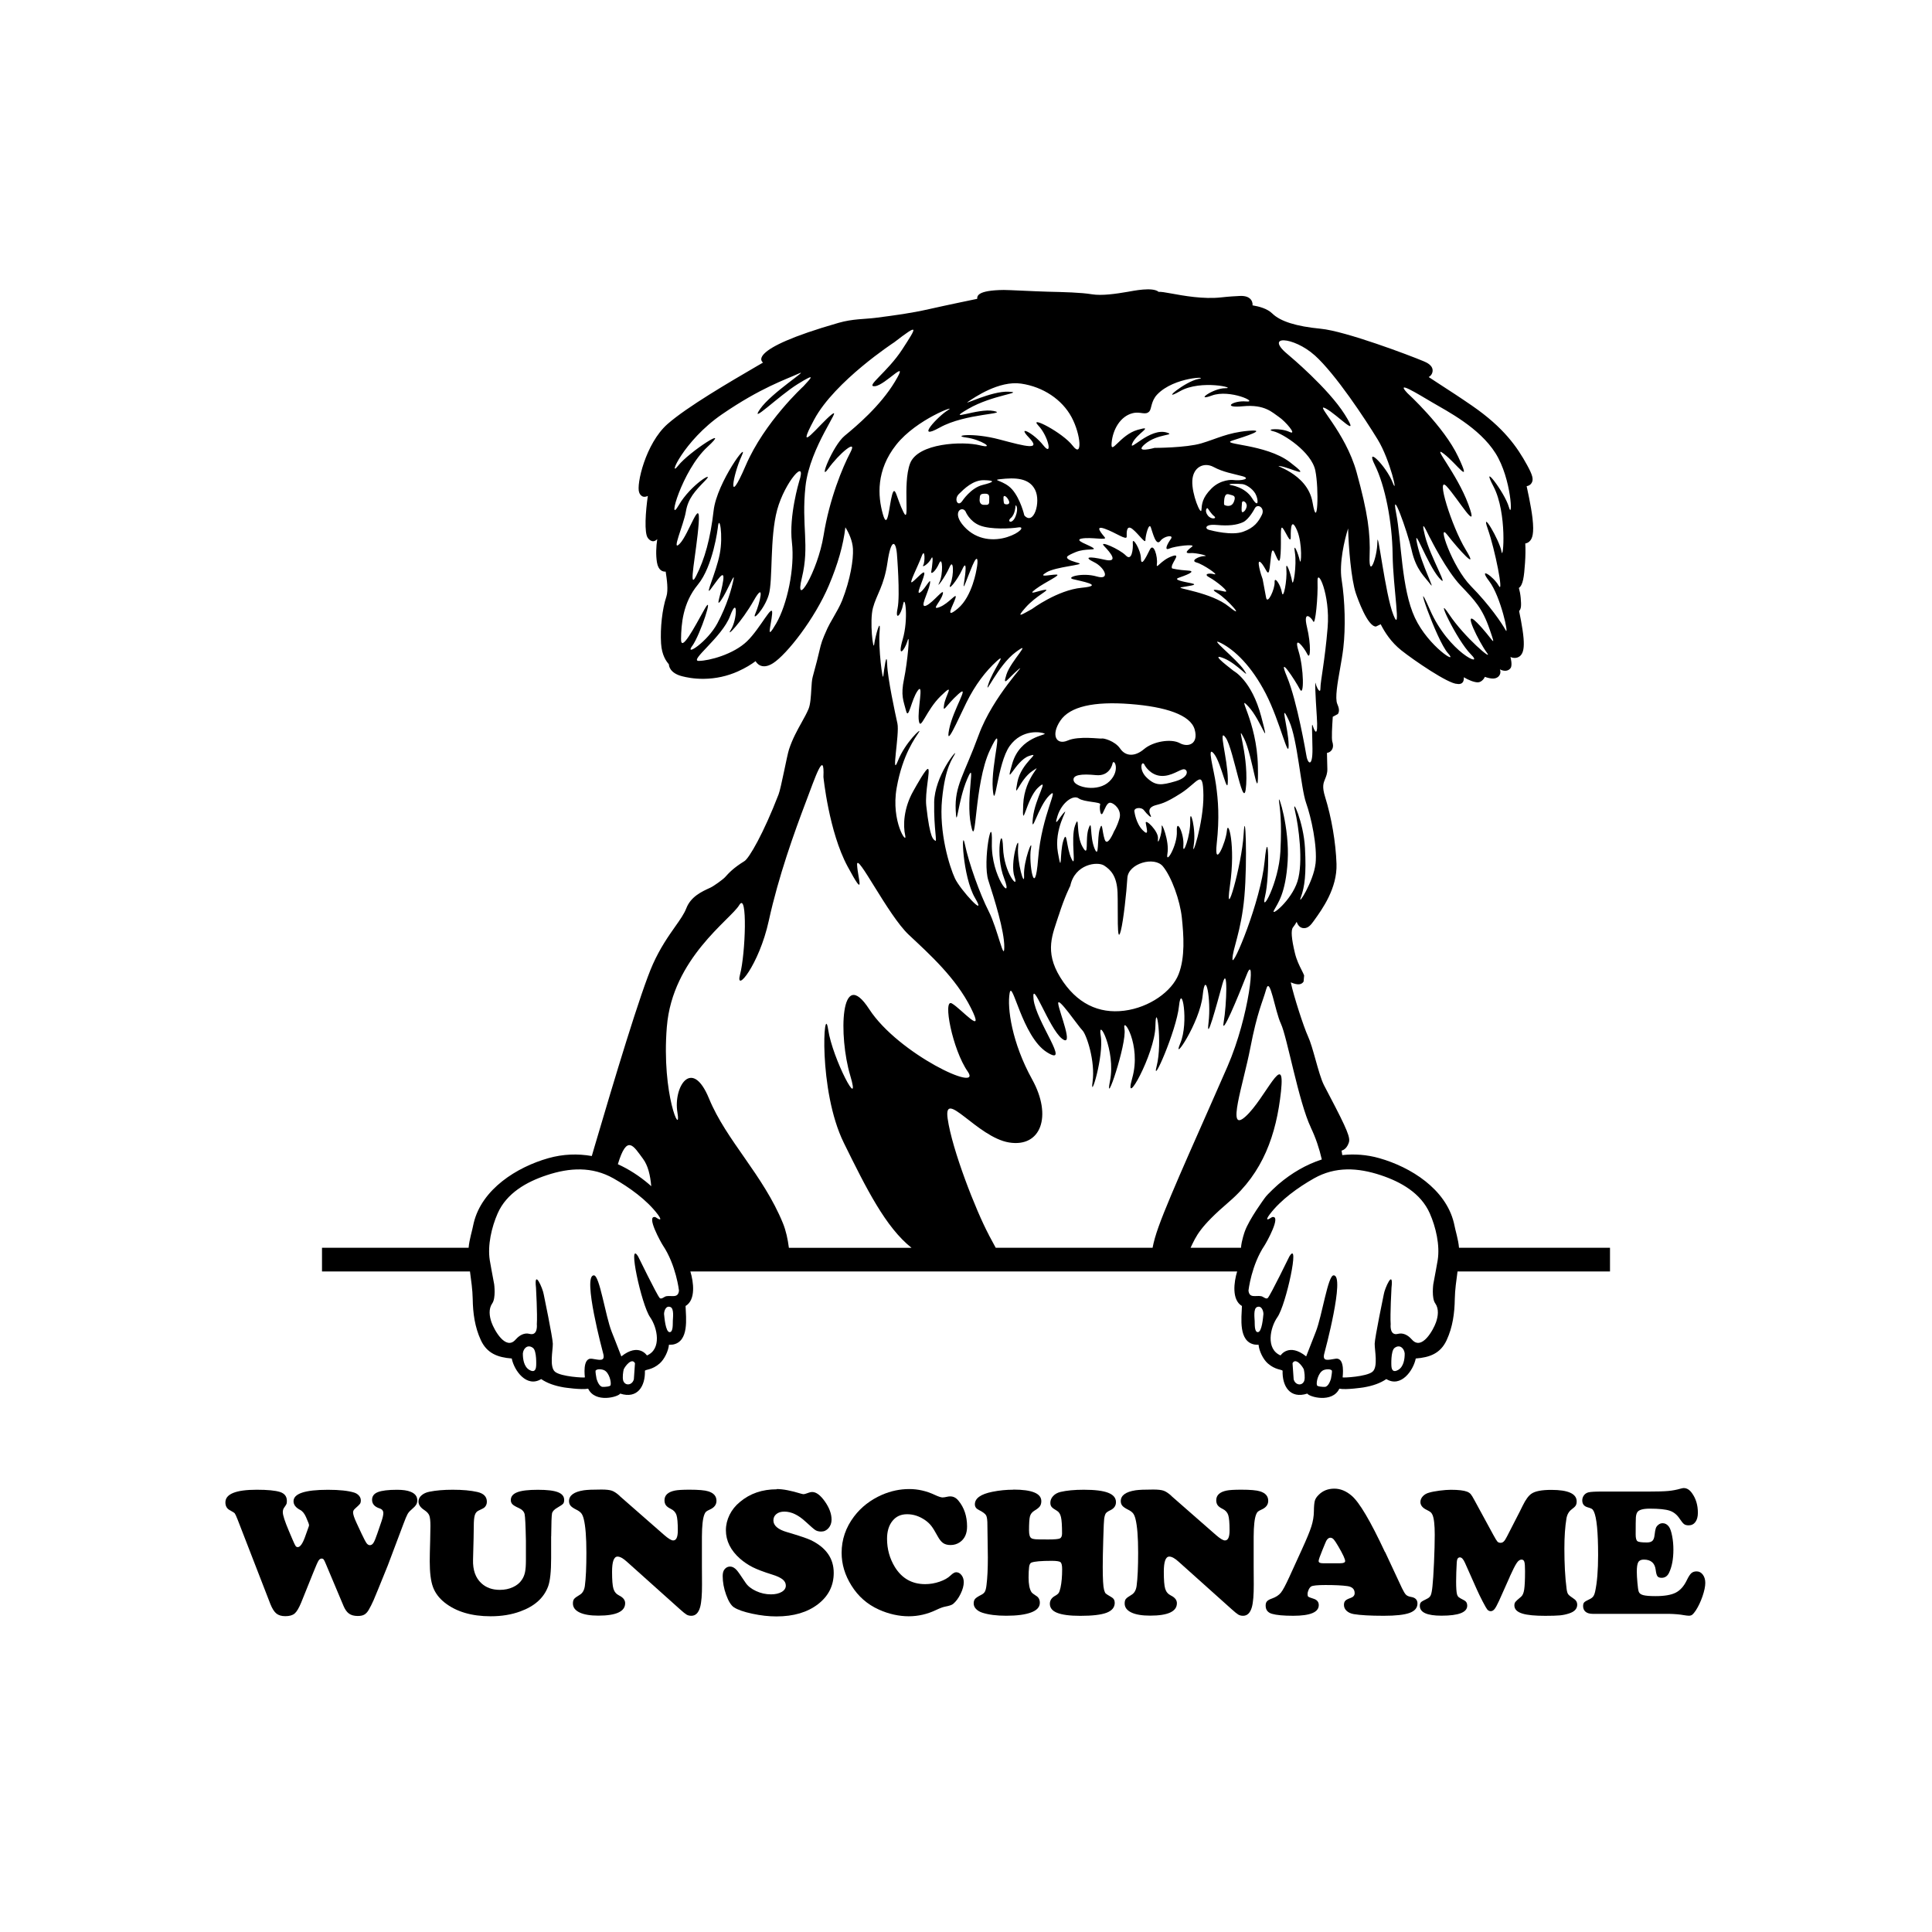 <svg width="1500" height="1500" viewBox="0 0 1500 1500" xmlns="http://www.w3.org/2000/svg">
  <!-- Gruppierte und zentrierte Elemente -->
  <g transform="translate(250.0, 224.673)">
    <!-- Original-Motiv skaliert -->
    <svg width="1000" height="860.655" viewBox="0 0 547.13 470.89">
      2000/svg" viewBox="0 0 547.13 470.89"><defs><style>.cls-1{fill-rule:evenodd;}</style></defs><path class="cls-1" d="M472.9,430.73c1.65,2.37,1.21,5.49.31,8.06-1.09,3.13-6.02,12.2-10.24,7.3-.02-.02-.17-.18-.2-.2-1.48-1.66-3.55-2.77-5.69-2.21-3.71.98-3.12-4.1-3.12-4.1-.29-4.13.35-15.45.35-15.45.96-8.42-2.9.21-3.29,2.83,0,0-3.81,18.32-3.85,20.91-.04,2.81,1.54,9.85-.94,11.91-2.56,2.12-12.4,2.61-12.68,2.39-.03-.14,1.22-8.49-2.94-7.93-3.07.41-5.99,1.59-4.75-2.56,0,0,8.9-32.94,3.87-32.85-2.43-.1-4.87,17.12-7.57,23.96,0,0-3.1,7.84-4.07,10.4-.01.02-.04.05-.03.06-7.38-5.91-10.87-.4-10.87-.4-6.36-2.7-4.47-11.8-1.36-16.23,3.71-5.24,9.74-33.42,5.09-25.8,0,0-7.91,16.22-9.14,17.61-.69.74-1.95-.57-2.75-.73-2.3-.47-5.12,1.03-5.47-2.42,0,0,1.21-10.83,6.86-19.23.7-1.04,7.36-12.9,3.18-11.96,0,0-.03,0-.05.02-3.86,2.58-1.12-.96-.96-1.2,4.68-6.18,12.06-11.46,18.79-15.27,9.08-5.13,18.64-4.58,28.31-1.38,8.62,2.85,17.1,7.64,20.89,16.24,2.57,5.84,4.35,13.5,3.36,19.84,0,0-1.31,7.45-1.88,10.29,0,0-.78,5.85.83,8.1M457.18,458.98c-2.03,1.2-2.84.18-2.92-1.79,0,0-.32-6.25,1.35-7.52,2.17-1.67,4.07.09,4.31,2.32.02,2.41-.45,5.63-2.73,6.99ZM428.59,462.78c-.29.96-1.13,3.31-2.57,3.43-.98.04-3.21-.13-3.38-.69-.41-1.32.58-5.33,2.66-6.36.9-.44,3-.76,3.72.16.07.59-.22,2.46-.43,3.46ZM417.26,463.6c-.87,2.34-3.7,1.89-4.42-.34l-.09-.27s-.42-5.74-.48-6.85c1.32-2.46,4.15,1.17,4.79,2.62.24,1.04.61,3.43.2,4.82ZM397.52,442.96c-1.55-.03-1.25-3.72-1.33-4.71-.04-1.26-.6-5.23.95-5.93,1.9-.82,2.75,1.47,2.77,2.91-.14,1.3-.6,7.76-2.4,7.73ZM146.19,427.71c-.8.16-2.06,1.48-2.75.73-1.23-1.39-9.14-17.61-9.14-17.61-4.65-7.61,1.38,20.56,5.09,25.8,3.1,4.44,5,13.53-1.36,16.23,0,0-3.49-5.51-10.87.4.02-.01-.01-.04-.03-.06-.96-2.56-4.07-10.4-4.07-10.4-2.7-6.83-5.14-24.06-7.57-23.96-5.03-.1,3.87,32.85,3.87,32.85,1.24,4.15-1.68,2.97-4.75,2.56-4.16-.55-2.91,7.8-2.94,7.93-.29.21-10.12-.27-12.68-2.39-2.48-2.06-.9-9.1-.94-11.91-.04-2.6-3.85-20.91-3.85-20.91-.39-2.63-4.25-11.26-3.29-2.83,0,0,.64,11.32.35,15.45,0,0,.59,5.08-3.12,4.1-2.13-.57-4.2.55-5.69,2.21-.03.02-.18.18-.2.2-4.22,4.9-9.15-4.17-10.24-7.3-.9-2.58-1.34-5.69.31-8.06,1.6-2.25.82-8.1.82-8.1-.57-2.84-1.88-10.29-1.88-10.29-.98-6.34.79-14,3.36-19.84,3.79-8.61,12.27-13.4,20.89-16.24,9.67-3.2,19.22-3.75,28.31,1.38,6.73,3.81,14.12,9.09,18.79,15.27.16.24,2.9,3.78-.96,1.2-.02-.01-.05-.02-.05-.02-4.17-.94,2.48,10.92,3.18,11.96,5.64,8.41,6.86,19.23,6.86,19.23-.34,3.46-3.16,1.96-5.46,2.42ZM149.03,438.25c-.07.99.22,4.68-1.33,4.71-1.79.03-2.26-6.43-2.4-7.73.02-1.44.87-3.74,2.77-2.91,1.55.7.99,4.67.95,5.93ZM132.47,462.99l-.09.27c-.72,2.22-3.55,2.67-4.42.34-.42-1.4-.04-3.79.2-4.82.64-1.46,3.48-5.08,4.79-2.62-.06,1.11-.48,6.85-.48,6.85ZM122.58,465.52c-.17.56-2.4.73-3.38.69-1.44-.12-2.28-2.47-2.57-3.43-.21-1.01-.5-2.87-.43-3.46.72-.92,2.82-.61,3.72-.16,2.08,1.03,3.06,5.04,2.66,6.36ZM90.97,457.19c-.08,1.97-.9,3-2.92,1.79-2.28-1.36-2.75-4.58-2.73-6.99.23-2.23,2.13-3.99,4.31-2.32,1.66,1.27,1.35,7.52,1.35,7.52ZM136.4,369.38c2.04,2.75,3.05,6.82,3.46,11.59-.58-.52-.98-.88-.98-.88-4.07-3.47-8.51-6.34-13.2-8.47,3.92-13,6.61-7.77,10.73-2.23ZM146.49,313.24c2.33-29.05,27.1-45.56,30.74-51.68,3.64-6.12,2.63,20.89.37,29.36-2.26,8.47,8.05-3.81,12.2-22.77,4.15-18.95,10.82-37.47,15.86-50.74,3.83-10.1,7.89-22.36,7.34-10.29,0,0,2.31,23.26,10.26,38.01,7.95,14.75,4.28,5.01,4.04-.72-.24-5.74,13.08,21.43,21.97,29.76,8.88,8.32,19.97,18.31,26.37,31.05,6.41,12.75-4.21.22-8.12-1.92-3.91-2.14.24,19.57,6.77,28.94,6.53,9.36-29.44-7.39-41.84-26.48-12.38-19.08-13.02,11.64-8.08,28.11,4.92,16.48-7.51-6.99-9.36-19.45-1.84-12.47-4.41,25.7,6.68,48.18,9.59,19.45,17.7,35.76,28.73,44.53h-52.09c-.48-3.71-1.24-7.28-2.54-10.46-8.36-20.48-24.07-35.13-31.38-52.93-7.31-17.79-15.25-4.87-13.43,5.91,1.83,10.78-6.84-7.34-4.5-36.39ZM221.99,62.22c-5.01,4.11-11.39,20.22-6.91,13.92,4.48-6.3,12.66-13.15,9.36-6.87-3.3,6.28-8.87,19.69-11.37,35.24-2.51,15.56-12.6,31.88-9.22,18,3.37-13.88-.28-21.94,1.53-38.83,1.81-16.9,16.1-34.46,11.09-30.51-5.01,3.95-16.14,18.43-7.39,2.12,8.74-16.31,34.01-32.82,34.01-32.82,10.73-8.27,9.71-6.71,3.42,2.99-6.29,9.7-15.99,16.03-11.62,15.67,4.42-.37,15.09-12.87,8.47-1.9-6.23,10.34-16.36,18.87-21.37,22.99ZM199.61,107.38c1.31,11.12-2.04,26.52-6.66,34.51-4.63,7.99-2.18,1.21-1.74-4.03.44-5.24-4.87,6.02-10.65,11.61-5.78,5.58-16.1,8.3-20.48,8.35-4.38.06,9.88-10.02,13.26-19.06,3.37-9.04,3.05,1.54.4,5.73-2.64,4.2,4.58-3.32,9.64-12.27,5.06-8.95,2.49,1.43.74,5.39-1.75,3.96,3.81-1.74,5.64-7.84,1.84-6.1.37-24.3,3.6-36.15,3.23-11.85,12.87-22.77,9.3-11.93,0,0-4.37,14.56-3.05,25.68ZM157.29,151.45c3.43-4.77,9.5-23.29,5.2-15.59-4.29,7.7-10.06,18.69-9.97,12.61.09-6.08.66-15.19,7.14-23.04,6.49-7.84,8.47-24.07,8.47-24.07.59-6.53,2.4,3.12.81,11.13-1.59,8.01-6.52,18.3-3.86,14.89,2.66-3.41,6.07-9.19,5.35-3.78-.72,5.41-3.56,12.19-.91,8.45,2.65-3.74,6.03-12.56,5.29-8.84-.74,3.73-2.68,10.83-6.86,18.65-4.18,7.82-14.11,14.35-10.68,9.58ZM154.56,94.44c.94-5.63,3.82-8.71,8.27-13.27,4.45-4.55-6.16,1.65-11.34,10.6-5.18,8.95,1.39-14.86,12.18-24.79,10.79-9.92-7.74,2.01-12.39,7.92-4.65,5.91,2.12-10.49,18.63-21.83,16.51-11.34,27.26-14.85,32.52-17.28,5.26-2.43-11.6,8.13-16.35,15.06-4.75,6.92,7.91-5.62,16.06-10.66,8.15-5.05,5.59-2.55,2.37.98,0,0-16.52,15.06-24.55,33.72-8.03,18.66-5.35,3.78-1.74-4.03,3.61-7.8-10.49,11.1-11.86,23.1-1.37,12-3.8,20.64-7.42,27.76-3.62,7.13.21-10.24,1.07-22.28.87-12.05-4.1,4.44-7.99,8.54-3.88,4.1,1.59-7.9,2.54-13.53ZM266.06,51.21c-4.19,2.41-14.57,13.56-3.62,7.47,10.95-6.1,29.51-5.65,22.86-7.03-6.66-1.38-21.09,5.1-10.81-.88,10.27-5.98,24.33-6.94,17.12-7.3-7.2-.36-19.84,6.1-17.16,4.26,2.68-1.83,13.16-9.05,22.51-7.7,9.35,1.35,17.41,6.76,21.44,14.24,4.03,7.49,4.72,17.72.49,12.14-4.23-5.57-18.95-13.15-14.62-8.59,4.33,4.56,6.24,13.65,2.13,8.41-4.12-5.24-11.47-8.86-6.12-3.3,5.35,5.56-.96,3.89-12.48.83-11.52-3.06-20.27-1.6-14.19-.84,6.09.77,12.89,5.07,5.78,3.3-7.11-1.77-26.34-1.02-29.61,7.79-3.26,8.82.17,26.49-2.78,20.62-2.94-5.87-3.53-11.94-4.82-7.37-1.29,4.57-1.83,15.72-3.95,8.15-2.12-7.57-2.93-18.53,5.71-29.43,8.64-10.91,26.28-17.2,22.09-14.79ZM322.77,105.84c3.81-.72,10.81.88,9.78-.46-1.03-1.33-4.78-5.37-.05-3.71,4.73,1.67,9.39,5.2,9.33,3.31-.06-1.69-.13-5.23,2.49-3.13,2.62,2.11,5.48,6.46,5.46,4.66-.02-1.79,1.48-7.67,2.29-5.43.82,2.24,2.19,8.38,4.13,5.69,1.42-1.98,5.84-2.75,4.38-.73-1.56,2.15-2.98,5.1-.63,4.06,2.35-1.05,11.34-2.11,9.63-.8-3.12,2.37-2.74,2.91-.48,2.72,2.01-.18,8.11,1.25,5.75,1.27-2.36.03-6.16,1.99-3.34,2.74,2.82.75,9.86,5.61,7.49,4.97-2.37-.65-4.73-.05-2.01,1.38,2.71,1.42,9.08,6.52,6.49,5.99-2.59-.53-7.11-1.71-3.03.71,4.08,2.42,12.3,11.77,4.79,5.67-7.5-6.1-22.71-7.7-20.35-8.18,2.36-.48,8.09-1,4.37-1.74-3.73-.74-7.65-1.49-5.4-2.3,2.36-.84,8.19-2.85,3.98-3.08-4.02-.22-6.74-.9-6.75-.93-1.02-1.68,4.26-6.55.29-5.27-5.19,1.68-7.15,6.2-6.73,3.32.41-2.87-1.35-9.33-3.02-5.96-1.74,3.53-3.71,7.4-3.76,3.69-.05-3.72-3.66-9.41-3.46-6.71.2,2.7-.41,8.11-2.97,5.44-2.57-2.67-11.9-6.77-9.16-3.94,2.74,2.84,6.32,7.18.07,5.73-6.94-1.6-8.79-1.07-4.37,1.07,4.41,2.14,7.18,7.84,1.09,6.06-6.09-1.77-13.16.34-10.11,1.14,3.05.8,14.04,2.69,3.76,3.66-10.28.97-21.15,9.04-21.15,9.04-3.91,2.09-7.26,4.48-2.71-.64,4.55-5.12,10.7-7.67,8.34-7.53-2.36.14-8.18,2.8-4.06-.29,4.13-3.09,11.4-6.22,8.7-6.18-2.7.03-8.08,1.45-4.06-.96,4.02-2.41,16.16-3.12,13.79-3.88-1.64-.52-5.37-1.36-5.09-2.64.13-.57,2.37-1.53,3.68-2.07,4.26-1.74,8.99-.56,7.41-1.78-1.6-1.22-8.59-3.27-4.77-3.99ZM335.42,65.19c.49-5.63,3.68-11.3,8.96-12.6,3.39-.84,5.35,1.07,7.07-.76.96-1.02.68-4.37,3.29-7.13,7.32-7.74,23.08-7.72,17.46-6.63-5.61,1.08-16.63,10.22-7.7,5.16,8.94-5.06,24.4-1.2,19.22-1.25-5.17-.05-13.31,5.9-5.7,3.11,7.61-2.8,20.06,3.02,14.54,2.52-5.52-.5-10.65,2.95-1.33,2.04,9.33-.9,12.5,2.72,15.25,4.54,2.71,1.79,8.09,8.05,4.47,6.35-3.79-1.77-10.82-1.21-6.76-.25,4.06.96,16.14,8.74,17.76,16.65,1.62,7.92,1,26.32-1.18,13.52-2.19-12.8-18.09-15.97-13.69-15.36,4.39.63,14.25,6.07,4.03-1.73-10.22-7.81-29.96-7.39-24.41-9.15,5.55-1.76,15.47-4.92,6.7-4.13-8.77.78-13.29,3.37-19.85,5.31-6.56,1.94-19.88,1.93-19.88,1.93,0,0-9,2.51-4.07-1.63,5.32-4.48,13.14-3.62,9.39-4.84-7.24-2.38-16.54,8.75-14.79,4.57,1.75-4.18,9.8-7.89,2.29-5.77-7.52,2.12-11.56,11.17-11.07,5.54ZM421.69,28c8.87,7.99,21.43,27.07,26.76,35.78,5.34,8.71,8.92,24.86,6.3,18.15-2.62-6.72-11.84-16.05-7.52-7.33,4.33,8.72,7.39,24.04,7.56,38.04.17,14,3.8,34.38.32,25.64-3.49-8.73-6.72-37.71-6.8-30.96-.08,6.75-3.68,15.91-3.3,6.12.38-9.79-.74-18.39-5.51-35.71-4.77-17.32-18.26-29.8-13.17-27.17,5.1,2.64,15.19,13.82,8.14,2.6-7.06-11.22-23.6-25.02-23.6-25.02-11.41-9.16,1.93-8.12,10.8-.14ZM462.88,110.85c1.91,8.41,5.54,11.18,7.94,14.41,2.4,3.23-3.7-8.17-5.61-17.14-1.91-8.98,4.27,8.61,9.29,14.39,5.02,5.79-3.71-8.73-5.96-17.81-2.26-9.08,1.23-.58,2.38,1.32,0,0,6.7,13.41,12.73,19.75,6.04,6.34,9.23,9.56,12.39,18.74,3.15,9.19,1.28,3.81-5.44-2.97-6.72-6.78,1.12,8.65,4.21,12.78,3.09,4.12-9.53-6.52-16.07-16.34-6.53-9.82,3.29,11.1,9.33,17.09,6.04,6-9.46-.67-17.45-19.02-7.99-18.35,2.75,13.01,7.66,18.47,4.91,5.45-8.25-2.71-14.02-15.02-5.78-12.3-5.7-32.78-7.98-44.45-2.28-11.67,4.7,7.37,6.61,15.78ZM471.55,47.97c6.46,3.8,20.05,10.72,26.93,21.6,6.89,10.88,7.45,29.1,5.69,22.87-1.77-6.22-12.4-19.93-6.52-8.69,5.88,11.23,4.13,32.14,3.39,27.63-.8-4.8-9.01-18.62-5.86-9.71,3.15,8.91,6.93,28.26,4.69,24.24-2.24-4.02-9.05-8.49-4.07-1.97,4.97,6.52,8.56,23.68,7.01,20.84-1.55-2.85-6.71-10.55-14.75-18.72-8.03-8.17-14.68-27.83-10.06-21.81,4.63,6.01,13.87,16.19,7.84,6.32-6.03-9.88-12.89-32.07-8.1-26.9,4.79,5.17,14.1,20.92,9.21,7.65-4.89-13.27-16.01-25.78-10.39-21.47,5.62,4.31,12.16,14.19,6.09,1.27-6.07-12.92-21.6-27.07-21.6-27.07-5.3-5.67,4.05.12,10.51,3.92ZM427.18,143.69c-1.17,14.19-3.08,22.82-3.05,25.69.04,2.86-1.69-.31-2.05-2-.36-1.68-.11,4.89.51,14.17.62,9.27-.93,6.26-1.63,4.07-.7-2.18-.33,1.01-.22,9.45.1,8.44-2.17,6.47-2.68,2.4,0,0-3.82-22.56-8.17-32.97-4.35-10.4,3.56,1.65,5.47,5.33,1.9,3.69,1.75-8.79-.54-16.2-2.29-7.39,2.34-1.54,3.73,1.31,1.39,2.85,1.64-4.07-.14-11.47-1.78-7.4,1.8-4.24,2.67-2.39.86,1.84,2.06-10.49,1.81-16.9-.24-6.41,5.47,5.33,4.29,19.52ZM408.09,101.41c1.26,1.44,3.47,7.27,3.43,3.67-.05-3.6.23-8.33,2.66-2.73,2.43,5.6,1.77,15.62,1.17,12.82-.6-2.8-2.92-8.52-2.07-3.35.85,5.16-.71,15.19-1.2,12.17-.48-3.04-2.82-9.54-2.42-5.04.39,4.49-1.3,13.29-1.91,9.81-.6-3.48-3.24-7.16-3.09-4.35.15,2.81-3.03,9.83-3.63,6.46-.61-3.37-1.45-7.75-1.45-7.75-.61-1.48-2.93-9.19-.76-7.08,2.16,2.11,3.12,6.94,3.74,2.32.62-4.62.67-9.23,1.94-6.77,1.27,2.46,2.33,6.61,2.71.64.38-5.97-.38-12.26.88-10.81ZM380.07,100.07c5.13.48,8.5.03,11.12-1.15,2.62-1.18,4.99-5.8,4.99-5.8,1.18-2.45,4.52-.26,3.07,2.66-1.45,2.92-3.24,5.51-8.01,7.19-4.77,1.68-12.83-.38-14.52-.83-1.69-.45-1.79-2.54,3.35-2.06ZM376.27,93.03s1.45,2.34,2.74,3.34c1.3,1-1.19,1.57-2.7-.3-1.51-1.87-.52-3.5-.04-3.04ZM386.79,80.95s-4.94-.37-8.94,3.62c-4,3.99-4.08,6.69-4.28,9.17-.19,2.48-4.13-6.59-3.87-12.44.27-5.85,4.96-8.05,9.04-5.85,4.08,2.2,8.35,2.85,12.2,3.9,3.85,1.05-.21,2.1-4.16,1.61ZM387.37,90.19c-1.05,2.71-3.7,1.6-4.03,1.4-.34-.19-.08-2.46-.03-2.7.38-1.9.98-2.17,2.34-1.71,1.36.45,2.77.3,1.73,3.01ZM392.8,92.15c-.25,1.76-1.65,2.86-2,2.39-.35-.47-.04-3.37-.04-3.37-.1-2.3,2.28-.77,2.04.99ZM385.93,83.12c-2.02-.7,3.57-.58,5.06-.4,1.48.18,4.14,1.77,5.45,3.98,1.31,2.21,1.71,6.93-1.33,2.04-3.03-4.89-9.18-5.62-9.18-5.62ZM422.03,243.99c-.81,7.54-7.87,18.65-6.23,14.25,1.63-4.41,2.35-9.82,1.76-20.95-.59-11.13-5.8-22.2-4.25-15.8,1.54,6.39,3.65,21.89,1.05,30.02-2.6,8.14-11.51,15.22-9.97,12.27,1.54-2.94,4.98-6.98,5.82-20.99.84-14.01-4.08-29.14-3.7-25.6.38,3.54,1.29,8.25.61,21.59-.68,13.34-8.6,27.61-6.51,18.98,2.09-8.63,1.45-31.91-.19-14.84-1.65,17.07-13.55,45.42-13.66,41.68-.11-4.11,3.74-11.69,5.06-26.73,1.33-15.03.42-39.1-.33-26.32-.75,12.98-8.28,39.08-5.8,21.68,2.48-17.41-.86-28.34-1.3-23.27-.44,5.07-5.53,16.6-4.32,5.45,1.21-11.15.62-18.23-.31-24.97-.93-6.74-4.09-17.16-.84-13.15,3.26,4.01,5.98,19.5,5.87,10.73-.11-8.77-4.33-22.39-.89-17.54,3.43,4.85,7.84,33.65,8.69,19.8.84-13.85-4.73-27.11-.92-19.56,3.81,7.55,6.29,30.97,5.88,11.74-.41-19.23-9.5-31.1-4.02-25.26,5.47,5.84,9.53,19.79,5.46,4.32-4.08-15.47-11.72-19.43-11.72-19.43-4.12-3.22-9.77-7.64-4.11-5.35,5.65,2.29,11.71,9.76,8.5,4.95-3.21-4.79-16.08-14.73-9.59-11.35,5.64,2.94,12.71,9.52,18.83,21.37,6.11,11.85,9.81,28.9,9.72,21.81-.09-7.08-4.21-19.76.21-10.13,3.55,7.74,4.97,28.4,7.18,34.68,2.22,6.27,4.84,18.39,4.04,25.94ZM312.95,265.93c2.49-7.9,4.91-12.55,4.91-12.55,1.95-9.29,11.56-10.48,14.4-8.62,2.82,1.84,5.38,4.48,5.68,11.41.29,6.75-.45,23.46,1.41,16.17,1.09-4.27,2.39-16.12,2.76-22.31.37-6.19,11.47-9.37,15.12-4.91,3.65,4.45,7.26,14.43,8.03,21.84.77,7.42,1.45,16.74-1.39,23.98-2.83,7.24-12.31,14.11-23.09,15.47-10.79,1.38-20.29-3-27.18-14.17-6.89-11.17-3.16-18.41-.67-26.31ZM328.75,206.34c5.97.6,7.02-4.81,7.02-4.81.53-2.71,3.64,2.65-1.25,7.44-4.9,4.78-14.37,2.54-15.19-.15-.82-2.69,3.45-3.08,9.42-2.48ZM318.39,241.9c-2.32-4.92-1.85-12.8-3.48-7.72-1.62,5.08-.48,15.3-2.3,5.09-1.81-10.22,4.49-18.74,2.82-17.25-1.67,1.48-4.85,7.6-3.01,1.73,1.84-5.87,6.75-9.2,9.01-7.53,2.27,1.65,9.58,1.45,9.14,2.58-.43,1.13.07,5.51,1.07,3.7.99-1.81,1.74-4.63,3.32-4.43,1.58.21,4.87,3.09,3.79,6.7-1.08,3.62-2.29,5.43-2.29,5.43,0,0-2.84,7.01-4,3.43-1.17-3.58-.89-8.09-2.08-4.36-1.19,3.72-.17,13.28-2.26,8.13-2.09-5.15-.84-12.93-2.47-8.41-1.63,4.52.39,13.04-2.6,7.79-2.99-5.25-1.08-14.61-3.15-9.07-2.07,5.54.8,19.11-1.51,14.19ZM364.35,192.74c-3.63-1.98-11.26-.76-15.16,2.55-3.89,3.31-7.84,3.13-10.13-.21-2.29-3.35-7.25-4.52-7.81-4.29-.56.23-9.69-1.23-14.5.86-4.82,2.08-7.23-2.27-3.14-8.4,4.09-6.13,14.41-8.28,29.61-7.12,15.2,1.16,25.7,4.63,27.47,10.79,1.77,6.17-2.72,7.8-6.34,5.82ZM349.62,202.37s2.3,4.02,6.8,4.3c4.5.28,8.06-2.91,9.75-2.82,1.69.09,2.4,3.35-3.65,5.11-6.05,1.76-8.41,2.02-12.17-1.54-3.76-3.56-2.02-8.19-.74-5.05ZM368.81,225.75c.19,6.3-3.29,15.56-2.91,10.5.39-5.06-3.07-12-2.77-6.04.3,5.96-4.92,14.66-4,9.46.94-5.28-2.7-14.21-2.44-11.4.26,2.81-1.98,8.85-1.58,5.03.33-3.13-5.49-8.66-5.19-6.63.37,2.47,1.53,5.94-1.31,3.06-2.85-2.89-3.47-7.72-3.47-7.72-.59-1.9,2.89-2.28,4.04-.73,1.14,1.56,3.77,4.11,2.73,1.99-1.04-2.12-.27-3.37,1.97-4.08,2.24-.7,3.93-.61,11.07-5.2,7.14-4.59,9.31-10.8,9.46.9.14,11.69-5.27,28.08-4.12,21.31,1.15-6.76-1.67-16.74-1.48-10.44ZM280.63,83.08c-5.04,1.24-8.69,6.86-8.69,6.86-1.82,2.64-3.64-.8-1.39-3.02,2.25-2.22,6-5.98,10.72-5.87,4.73.11,4.4.79-.65,2.03ZM279.36,89.18c.11-1.89.18-2.37,2.33-2.39,2.16-.03,1.7,1.4,1.73,3.02.02,1.62-.32,1.82-2.34,1.72-2.03-.11-1.72-2.34-1.72-2.34ZM295.71,101.12c3.1-.51.71,2.42-4.67,4.11-5.38,1.69-12.81,1.51-18.28-4.5-5.47-6.01-.92-8.97.6-6.42,0,0,1.6,4.23,6.15,6,4.54,1.76,13.11,1.32,16.21.81ZM293.14,84.95c-3.35-3.8-8.91-3.89-5.11-4.32,6.35-.73,12.37-.6,14.9,4.54,2.55,5.15-.61,15.36-4.58,10.86,0,0-1.59-6.97-5.2-11.07ZM289.85,91.07c-.41-.4-.37-2.7-.37-2.7.12-1.49,1.82.04,2.38,1.65.56,1.61-1.6,1.44-2.01,1.04ZM292.62,97.11c1.87-1.58,1.96-5.09,1.96-5.09.06-.95,1.49.79.05,4.38-1.44,3.6-3.88,2.28-2.01.7ZM258.75,114.4c1.2-2.38.38,3.82.07,5.4-.32,1.58,1.8.09,3.33-3.42,1.53-3.5,1.75,4.81.1,8.1-1.65,3.28,2.56-2.4,4.31-6.47,1.75-4.07,1.96,3.24.42,7.08-1.52,3.85,2.91-1.5,4.99-6.14,2.08-4.63,1.48,1.33.75,5.73-.73,4.4,1.32-2.15,3.62-7.47,2.3-5.32,2.46-1.94,1.71,1.67,0,0-1.77,11.5-7.89,16.64-6.13,5.14-1.93-1.44-1.07-4.37.87-2.94-2.78,2.28-6.7,3.79-3.92,1.51.31-2.03,1.28-5.42.97-3.38-4,3.54-7.03,4.82-3.02,1.28.84-5.41,1.58-9.13.73-3.72-1.78,1.82-4.01,3.43-2.23,1.6.95-4.51,1.59-7.45.64-2.93-3.13,1.73-5.02,3.1-1.89,1.38,2.39-6.67,3.91-10.84,1.52-4.19,1.5,2.46.72,3.7-.77,1.25,2.14-.36,3.35-2.74ZM260.05,218c-.2,11.25,1.44,17.19.38,16.16-.6-.59-2.13-.15-3.74-14.77-.64-5.75,1.78-15.1.77-15.68-.8-.46-4.88,6.92-6.25,9.34-4.18,7.36-4.42,14.68-3.47,18.93.95,4.27-6.15-5.88-3.63-20.2,2.52-14.32,8.06-21.47,9.49-23.75,1.43-2.27-5.91,4.47-8.96,12.26-3.05,7.8.76-11.48-.2-15.86-.96-4.38-4.18-19.18-4.37-25.26-.19-6.07-1.32,2.49-1.63,5.08-.3,2.6-2.17-12.01-1.58-18.88.59-6.87-1.88,2.16-2.29,5.43-.41,3.27-2.04-9.87-.53-15.51,1.5-5.64,4.72-9.28,6.17-19.31,1.45-10.03,3.48-9.49,4-3.76,0,0,1.46,17.64.29,23.28-1.16,5.64,1.51,2.9,2.35-1.72.84-4.62,2.33,6.27-.16,14.85-2.48,8.58.85,4.72,2.03.65,1.19-4.07,0,9.11-1.48,16.21-1.48,7.11-.23,9.23.85,13.49,1.06,4.26,2.19-4.64,4.95-8.5,2.77-3.86-.23,8.32.5,12.81.73,4.49,2.98-4.42,9.32-10.57,6.34-6.16,2.02-.36,1.4,3.69-.62,4.06.68.33,6.02-4.46,5.34-4.79-2.17,6.33-3.87,14.9-1.69,8.57,3.55-3.64,7.28-11.23,3.73-7.59,8.27-13.49,12.94-17.71,4.67-4.22-1.75,3.96-3.59,9.83-1.84,5.87,4.06-8.04,11.64-13.64,7.59-5.61-2.09,3.73-3.93,9.49-1.84,5.77.58,1.68,5.03-2.09,4.46-3.77-10.66,10.93-16.86,27.89-6.21,16.95-10.21,21.39-9.73,31.84.42,9.11.85-3.84,4.89-13.22,4.04-9.39-.8,7.88,1.6,19.55,2.39,11.67,1.24-17.45,8.04-31.82,6.79-14.37.3,5.96,1.22,16.52.92,10.56,1.89-10.94,7.2-18.32,5.31-7.38,13.54-5.91,14.78-5.25,1.25.66-10.33,1.14-13.68,12.66-3.35,11.52,1.22-1.14,7.05-3.13,5.83-1.98-3.34,2.63-4.92,11.2-1.58,8.56.78-1.02,6.36-4.81,5.57-3.78-3.35,2.07-3.87,14.22-.52,12.15,1.2-2.38,6.32-7.17,5.12-4.79-1.3,4.4-2.2,12.85-.9,8.45,2.19-4.86,6.97-9.53,4.78-4.68-3.28,8.14-4.73,26.72-1.45,18.58-4.09,1.45-3.09-4.01,1.03-5.6-3.2,5.21-2.9,11.17.3,5.96-3.11-5.81-2.52-12.12.59-6.3-3.62,6.91-1.53,12.85,2.1,5.93-4.52-1.63-4.88-12.43-.36-10.79-3.57,2.63.5,13.15,4.07,10.53-5.63-.72-5.25-15.12.38-14.4-4.06,7.92-1.49,15.88,2.58,7.95,6.8,21.4,6.77,28.26-.03,6.86-2.79-7.61-6.6-15.11-3.81-7.49-8.43-20.37-10.15-28.56-1.63-7.81-1.06,13.74,4.34,22.89,5.4,9.15-6.23-3.41-8.54-8.33-2.31-4.92-6.88-19.6-5.48-33.68,1.4-14.08,4.51-17.16,5.5-19.3.98-2.15-8.66,9.44-8.86,20.7ZM283.26,401.64c-5.53-10.39-15.64-36.25-17.49-49.39-1.86-13.14,12.58,7.95,26.11,10.14,13.53,2.2,18.42-11.2,9.79-26.78-8.63-15.59-10.67-30.41-9.57-36.66,1.1-6.26,5.29,18.49,15.84,25.11,10.55,6.62-4.71-13.11-5.68-22.54-.96-9.44,6.57,12.41,12.02,16.72,5.45,4.32-1.15-11.29-1.54-14.83-.38-3.54,8.56,9.68,10.26,11.34,1.71,1.67,5.56,13.09,4.33,21.89-1.24,8.79,4.92-11.03,3.46-19.62-1.46-8.59,6.49,6.33,3.95,19.19-2.54,12.85,7.23-15.79,6.14-22.02-1.1-6.23,7.33,6.66,3.29,20.88-4.04,14.23,9.66-10.24,9.85-22.06.19-11.81,3.1,6.91.55,16.87-2.44,9.52,8.42-14.96,9.47-25.43,1.05-10.48,4.31,6.87.53,15.86-3.77,8.99,8.33-8.71,9.53-20.37,1.2-11.65,3.66,1.85,2.5,11.44-1.14,9.52,3.45-7.46,5.88-16.27,2.42-8.81,1.82,8.89.54,16.19-1.19,6.82,6.11-10.7,9.87-20.37,3.76-9.67,1.23,17.37-8.28,39.25-9.51,21.89-24.47,54.64-29.19,67.86-1.3,3.62-2.12,6.53-2.6,9.08h-66.63c-1.08-1.99-2.11-3.89-2.95-5.47ZM420.04,356.05c2.09,4.38,3.58,8.82,4.67,13.56-6.61,2.13-12.84,5.76-18.37,10.48,0,0-4.71,4.14-5.92,5.96,0,0-6.6,8.95-8.43,14.14-.02.04-1.41,3.9-1.61,6.93h-21.42c2.46-5.11,3.77-8.75,16.38-19.57,14.36-12.33,20.06-28.43,22.03-46.85,1.96-18.41-6.71,3.12-15.05,10.65-8.34,7.53-1.01-13.49,2-29.05,3.01-15.56,5.16-19.3,6.78-25.06,1.61-5.76,3.66,9.24,6.26,14.77,2.6,5.53,7.5,33.15,12.7,44.05ZM547.13,407.11h-64.14c-.31-3.65-1.47-6.91-2.18-10.58-3.49-14.37-18.3-23.68-31.67-27.47-5.33-1.51-10.61-1.87-15.74-1.31-.12-.73-.23-1.38-.3-1.9,1.13-.31,2.35-1.21,3.09-3.43.66-2-.41-5.05-8.39-20.21-.89-1.69-1.67-3.17-2.2-4.22-1.21-2.4-2.4-6.66-3.56-10.79-1.09-3.88-2.11-7.55-3.22-9.95-1.81-3.93-6-16.85-7.3-22.88,2.91,1.23,4.5,1.1,5.45-.32l.23-2.63c-.26-.66-.64-1.43-1.09-2.32-.94-1.86-2.1-4.17-2.82-7.14-1.48-6.13-1.76-9.81-.82-10.95.62-.75,1.11-1.57,1.55-2.34.42,1.14,1.24,2.7,3.19,2.68,1.75-.02,2.92-1.46,3.88-2.8l.35-.48c3.44-4.77,9.85-13.66,9.51-24.02-.3-9.06-2.12-19.72-4.86-28.51-1.33-4.31-.72-5.8-.01-7.52.47-1.14,1.01-2.44.98-4.27-.01-.94-.04-2.06-.08-3.22-.03-1.03-.07-2.43-.08-3.63.81-.11,1.52-.53,1.99-1.19.98-1.37.46-2.99.29-3.53-.41-1.27-.05-7.02.11-9.48.02-.4.05-.78.07-1.14l2.17-1.17c.87-1.33.35-2.85-.26-4.3-1.03-2.44.13-8.98,1.15-14.74.53-3,1.08-6.1,1.42-9,1-8.6.72-19.99-.71-29.02-1.11-7.03,1.19-16.92,2.75-21.78.18,7.89,1.33,21.78,3.29,27.56.8,2.36,4.98,14.15,8.54,14.11l1.96-.94s.02-.02.04-.04c1.78,3.51,4.45,7.65,8.77,11.09,5.22,4.16,20.03,14.31,23.75,14.26,0,0,3.04.74,2.8-2.82,1.93,1.17,4.38,2.17,5.97,2.16,1.73-.02,2.9-2.01,2.96-2.33,1.22.45,2.51.73,3.48.72,1.98-.03,2.71-1.25,2.93-1.77.18-.44.36-1.18-.01-2.13,1.79.94,3.58.79,4.53-.54.88-1.23,0-4.51-.05-4.74,1.38.7,3.23.56,4.34-.65,1.16-1.27,1.53-3.44,1.23-7.26-.34-4.33-1.89-11.58-1.89-11.58.9-1,.96-2.29.67-5.64-.14-1.55-.44-2.96-.77-4.18,1.75-1.21,2.2-4.68,2.61-10.64.21-3.03.24-5.82.11-8.25.77-.12,1.48-.5,2.01-1.12.94-1.06,1.8-3.03,1.06-9.58-.57-5.05-2.41-13.29-2.49-13.64.89-.12,1.67-.61,2.12-1.38.88-1.5.43-3.27-1.93-7.58-4.15-7.58-9.84-15.88-23.35-25.2-4.87-3.37-9.7-6.5-13.58-9.01-1.69-1.1-3.42-2.21-4.86-3.18.82-.49,1.41-1.19,1.6-2.16.54-2.75-2.57-4.06-3.74-4.55-6-2.53-33.18-12.8-43.76-13.82-10.38-1-17.1-3.11-20.53-6.45-2.18-2.12-5.56-3-8.43-3.49.15-.44.17-4.28-5.42-3.98-1.87.09-4.42.22-7.82.6-7.62.86-16.15-.72-21.43-1.68-2.58-.47-4.01-.71-5.2-.67-2.53-2.17-10.74-.42-13.21,0-4.88.84-10.92,1.73-15.18,1.03-4.61-.76-11.74-.93-18.63-1.09-5.08-.12-17.07-.77-18.78-.74-11.32.14-11.28,2.59-11.27,3.77,0,0-12.95,2.67-20.36,4.35-7.99,1.8-14.24,2.61-22.9,3.73-4.38.56-9.59.38-15.64,2.12-40.66,11.66-32.07,16.87-32.07,16.87-.89.52-1.86,1.08-2.89,1.68-10.99,6.41-29.38,17.12-37.69,24.44-9.34,8.23-13.31,25.75-12.05,29.01,0,0,.85,2.91,3.69,1.52-.96,6.58-1.6,15.74,0,17.85,0,0,1.82,2.78,4,.5-.49,3.17-.63,6.71-.14,9.8.58,3.63,2.59,4.09,3.73,4.01,0,.03,0,.05,0,.08.45,2.92,1.19,7.81.28,10.55-1.74,5.17-2.66,13.35-2.25,19.87.32,5.13,2.28,7.65,3.34,8.92-.05.56.38,3.74,5.71,5.05,1.54.38,4.75,1.12,9.09,1.07,5.1-.06,9.98-1.13,14.51-3.16,3.25-1.46,5.7-2.99,7.52-4.36.16.41,2.33,4.1,7.37.9,5.87-3.73,17.75-18.89,23.75-33.08,3.83-9.06,6.13-17.14,7-24.66,1.43,2.23,3.04,5.73,3.22,9.13.25,4.49-1.08,13.02-4.6,21.96-.91,2.3-2.47,5-3.84,7.39-.99,1.71-1.84,3.2-2.38,4.38-2.37,5.27-2.59,6.05-3.49,9.86-.49,2.09-1.22,5.19-2.79,10.83-.35,1.27-.46,3.14-.59,5.3-.16,2.82-.36,6.34-1.16,8.27-.76,1.83-1.84,3.77-2.98,5.82-1.81,3.25-3.86,6.94-5.31,11.34-.91,2.76-3.37,16.37-4.45,19.17-6.4,16.6-12.52,27.12-14.48,28.33-4.74,2.93-6.71,5.11-8.28,6.86-.84.93-4.79,3.79-6.23,4.44-3.69,1.68-8.29,3.78-10.22,8.79-.9,2.32-2.58,4.72-4.73,7.76-2.81,3.99-6.3,8.95-9.44,15.92-5.14,11.44-16.62,49.75-24.81,77.57-.36,1.21-.75,2.55-1.15,3.95-5.98-1.05-12.2-.86-18.48.92-13.37,3.79-28.18,13.1-31.67,27.47-.71,3.67-1.86,6.93-2.18,10.58H0s0,10.07,0,10.07h62.86c.51,3.87,1.09,7.73,1.16,11.66.09,6.04.89,11.97,3.46,17.51,2.62,5.66,7.22,7.33,13.12,7.79,1.03,5.16,6.35,12.52,12.5,8.74,2.54,1.73,5.65,2.86,9.73,3.55,0,0,7.37,1.12,10.23.53,2.99,6.25,12.77,3.52,13.61,2.09,7.35,2.38,10.69-3.15,10.5-9.69.28-.6,3.1-.31,6.3-3.14,1.97-1.75,3.67-5.26,3.91-7.92,0,0,1.51-.03,1.63-.07,7.02-1.24,5.6-11.36,5.43-16.39,4.43-2.62,3.4-10.2,2.04-14.66h232.26c-1.36,4.46-2.39,12.04,2.04,14.66-.17,5.03-1.59,15.15,5.43,16.39.12.05,1.63.07,1.63.07.24,2.65,1.93,6.17,3.91,7.92,3.21,2.83,6.03,2.54,6.3,3.14-.19,6.54,3.15,12.07,10.5,9.69.83,1.43,10.62,4.16,13.61-2.09,2.86.6,10.23-.53,10.23-.53,4.08-.69,7.19-1.82,9.73-3.55,6.15,3.78,11.47-3.59,12.5-8.74,5.91-.45,10.5-2.13,13.12-7.79,2.57-5.54,3.37-11.47,3.46-17.51.07-3.92.65-7.79,1.16-11.66h64.77s0-10.07,0-10.07Z"/>
    </svg>
    
    <!-- Wunschname Text Element -->
    <g transform="translate(-75.0, 930.655) scale(3.833)" fill="#000000">
      <path d="M16.86,7.15l-.53-1.27c-.33-.74-.73-1.23-1.22-1.47-.87-.46-1.31-1.04-1.31-1.74,0-1.55,2.32-2.32,6.97-2.32,2.32,0,4.09.19,5.3.56.41.13.74.34.99.63.25.29.37.61.37.96,0,.3-.06.53-.17.69s-.43.47-.95.93c-.3.25-.45.52-.45.8,0,.42.23,1.12.69,2.11l1.03,2.21c.47,1,.81,1.64,1.01,1.92.2.27.43.41.68.41.28,0,.52-.16.72-.47s.46-.93.77-1.85l.87-2.54c.24-.73.36-1.27.36-1.63,0-.48-.25-.8-.76-.96-1.02-.33-1.52-.91-1.52-1.74,0-.73.39-1.25,1.18-1.56.79-.31,2.08-.47,3.88-.47,1.17,0,2.09.13,2.74.4.91.36,1.36.94,1.36,1.74,0,.35-.08.65-.25.91-.16.25-.49.59-.99,1.02-.33.28-.58.57-.75.89-.18.32-.44.96-.81,1.94l-3.18,8.44c-1.59,3.93-2.54,6.27-2.87,7.02-.33.75-.67,1.42-1.02,2.02-.27.44-.56.74-.89.92-.33.18-.76.26-1.31.26-.73,0-1.31-.16-1.75-.47-.44-.31-.81-.83-1.12-1.56l-3.59-8.53c-.19-.47-.34-.77-.44-.89-.1-.12-.23-.18-.4-.18-.25,0-.47.15-.65.45-.18.3-.53,1.08-1.03,2.34l-2.47,6.13c-.46,1.11-.9,1.85-1.32,2.21-.42.36-1.05.54-1.9.54-.76,0-1.36-.18-1.81-.54-.44-.36-.84-1-1.21-1.92L2.47,6.37c-.28-.7-.47-1.12-.57-1.24-.1-.13-.43-.33-.97-.63-.62-.31-.93-.85-.93-1.6C0,1.2,2.12.34,6.35.34c2.17,0,3.73.15,4.7.45.93.3,1.4.9,1.4,1.8,0,.28-.02.48-.07.61s-.22.41-.53.84c-.15.23-.22.51-.22.85,0,.61.41,1.86,1.22,3.78l.74,1.74c.31.73.52,1.17.63,1.32.1.15.25.23.44.23.47,0,.96-.67,1.45-2.01l.74-2.07c.06-.15.09-.26.09-.35,0-.1-.03-.22-.09-.38Z"/>
      <path d="M65.98,9.78v4.43c0,2.67-.2,4.57-.6,5.68-.86,2.35-2.75,4.05-5.66,5.1-1.77.65-3.76.98-5.99.98-3.88,0-6.99-.93-9.33-2.78-1.14-.91-1.92-1.96-2.36-3.16-.44-1.2-.65-2.93-.65-5.19,0-.88.03-2.33.09-4.36.04-1.43.05-2.37.05-2.83,0-1-.08-1.7-.23-2.09s-.48-.75-.99-1.09c-.8-.52-1.2-1.1-1.2-1.74,0-.47.2-.89.61-1.25.41-.36.94-.61,1.61-.74,1.33-.27,2.9-.4,4.72-.4,2,0,3.65.15,4.97.45,1.29.29,1.94.95,1.94,1.98,0,.51-.19.91-.56,1.22-.08.07-.45.26-1.09.56-.39.17-.65.48-.79.93-.14.45-.21,1.19-.21,2.21s-.05,3.33-.15,6.83c-.06,2.08.5,3.67,1.69,4.76.97.9,2.21,1.34,3.74,1.34.97,0,1.85-.18,2.63-.54.79-.36,1.39-.84,1.8-1.46.33-.47.55-1,.67-1.58.12-.58.18-1.37.18-2.38v-3.99c-.06-3.06-.15-4.86-.26-5.38-.12-.53-.51-.94-1.17-1.24-.63-.28-1.06-.53-1.29-.76-.23-.23-.34-.51-.34-.85,0-.73.43-1.25,1.3-1.59s2.25-.5,4.17-.5,3.23.16,4.08.49c.84.33,1.26.85,1.26,1.56,0,.35-.07.61-.22.78-.15.17-.53.43-1.14.78-.64.36-1.01.75-1.1,1.17-.09.42-.15,1.97-.17,4.66Z"/>
      <path d="M79.83,1.58l9.04,7.92c.85.74,1.46,1.11,1.83,1.11.63,0,.94-.67.94-2.02,0-1.52-.09-2.57-.27-3.12s-.56-.97-1.14-1.25c-.47-.23-.81-.47-1-.74-.19-.26-.29-.6-.29-1.01,0-1.02.7-1.67,2.09-1.96.57-.12,1.56-.18,2.98-.18,1.83,0,3.09.11,3.79.33,1.11.34,1.67.98,1.67,1.92,0,.79-.45,1.38-1.36,1.78-.36.16-.61.3-.74.42s-.25.3-.34.54c-.33.8-.5,2.31-.51,4.54v5.92c0,.91,0,2.15.02,3.72.01,2.13-.12,3.67-.38,4.61-.33,1.17-.92,1.76-1.78,1.76-.38,0-.7-.08-.97-.24-.27-.16-.72-.52-1.35-1.09l-10.76-9.64c-.75-.68-1.37-1.02-1.87-1.02-.74,0-1.11,1.02-1.11,3.07,0,1.68.09,2.83.28,3.45s.57,1.07,1.15,1.36c.81.4,1.22.92,1.22,1.56,0,1.68-1.81,2.52-5.43,2.52-1.63,0-2.9-.21-3.8-.64-.9-.43-1.35-1.04-1.35-1.82,0-.41.08-.72.25-.93.17-.21.55-.48,1.14-.83.57-.34.91-.94,1.03-1.8.21-1.56.31-3.81.31-6.74,0-3.12-.18-5.4-.54-6.83-.13-.52-.3-.91-.51-1.16-.21-.25-.54-.5-1.02-.73-.54-.27-.92-.53-1.13-.78-.21-.25-.32-.56-.32-.93,0-1.16,1-1.89,3-2.2.68-.1,1.86-.15,3.56-.15.97,0,1.67.08,2.11.23s.96.49,1.57,1.03Z"/>
      <path d="M111.67.2c1.25,0,2.88.31,4.9.93.24.07.44.11.58.11.12,0,.48-.11,1.09-.33.19-.07.4-.11.62-.11.81,0,1.67.64,2.57,1.92.9,1.28,1.35,2.51,1.35,3.67,0,.68-.2,1.25-.61,1.72-.41.47-.9.7-1.48.7-.48,0-.88-.1-1.18-.29-.3-.19-.97-.77-2-1.72-1.45-1.35-2.88-2.03-4.28-2.03-.68,0-1.22.16-1.62.49-.41.33-.61.76-.61,1.29,0,1.05.93,1.85,2.78,2.38,2.5.74,4.11,1.28,4.81,1.62,3.09,1.5,4.63,3.71,4.63,6.63,0,2.58-1.05,4.68-3.16,6.32-2.15,1.67-4.97,2.5-8.44,2.5-1.55,0-3.18-.18-4.9-.55s-2.96-.8-3.72-1.3c-.58-.39-1.1-1.23-1.57-2.53-.47-1.3-.7-2.57-.7-3.8,0-.59.12-1.04.36-1.34.3-.39.68-.58,1.14-.58s.9.24,1.33.71c.25.27.85,1.12,1.8,2.56.45.68,1.16,1.24,2.13,1.69s1.98.67,3.02.67c.9,0,1.62-.17,2.18-.5.56-.33.83-.76.83-1.28,0-.48-.22-.9-.65-1.25-.44-.35-1.14-.68-2.12-.98-1.73-.54-3.05-1.04-3.96-1.5s-1.75-1.03-2.54-1.71c-1.91-1.69-2.87-3.62-2.87-5.77,0-1.07.25-2.1.74-3.11.5-1.01,1.2-1.88,2.11-2.62,2.03-1.71,4.51-2.56,7.44-2.56Z"/>
      <path d="M138.52.2c1.77,0,3.47.39,5.12,1.16.77.36,1.31.54,1.62.54.22,0,.57-.05,1.05-.16.16-.04.33-.05.53-.05.63,0,1.18.29,1.65.87,1.16,1.4,1.74,3.15,1.74,5.23,0,1.46-.5,2.54-1.51,3.21-.54.36-1.16.54-1.83.54-.62,0-1.12-.13-1.51-.4-.39-.27-.76-.74-1.13-1.42-.52-.96-.94-1.64-1.27-2.06-.33-.42-.73-.8-1.2-1.13-1.17-.82-2.4-1.23-3.69-1.23s-2.24.45-2.97,1.35c-.73.9-1.1,2.11-1.1,3.62,0,2.08.53,3.99,1.58,5.72,1.43,2.31,3.47,3.47,6.14,3.47.98,0,1.95-.16,2.91-.49.96-.33,1.71-.75,2.24-1.27.46-.44.83-.65,1.13-.65.42,0,.79.2,1.09.59.3.39.45.87.45,1.42,0,.7-.21,1.49-.64,2.36-.42.87-.93,1.56-1.52,2.05-.25.21-.78.39-1.58.54-.46.08-1.07.31-1.83.67-1.79.86-3.66,1.29-5.59,1.29s-4.04-.45-6.04-1.36c-2.34-1.05-4.18-2.67-5.54-4.85-1.33-2.12-2-4.33-2-6.64,0-2.69.84-5.14,2.51-7.35,1.45-1.92,3.35-3.39,5.68-4.41,1.78-.77,3.61-1.16,5.5-1.16Z"/>
      <path d="M159.61.31c3.78,0,5.66.78,5.66,2.34,0,.42-.1.77-.29,1.04-.19.27-.56.56-1.11.89-.47.29-.77.67-.9,1.14-.13.47-.19,1.43-.19,2.87,0,.85.16,1.37.47,1.56.18.12.46.19.83.22s1.24.04,2.61.04c1.25,0,2.02-.07,2.32-.2s.46-.47.46-1c0-1.6-.07-2.71-.22-3.34-.14-.63-.43-1.06-.85-1.29-.53-.3-.88-.56-1.05-.77-.17-.21-.25-.49-.25-.84,0-.5.19-.95.56-1.35.38-.41.87-.68,1.47-.83,1.26-.3,2.84-.45,4.74-.45,2.23,0,3.87.2,4.93.61s1.59,1.04,1.59,1.9c0,.73-.38,1.27-1.12,1.63-.47.22-.78.43-.93.63-.14.2-.26.57-.34,1.12-.05.3-.11,1.65-.18,4.03-.07,2.38-.11,4.28-.11,5.68,0,2.46.09,4.02.27,4.68.1.36.21.61.33.73.12.12.5.36,1.14.73.46.25.69.64.69,1.16,0,.92-.55,1.59-1.64,2.01-1.1.42-2.87.63-5.33.63-2.15,0-3.74-.21-4.77-.64-.93-.39-1.4-.99-1.4-1.8,0-.69.36-1.23,1.07-1.62.35-.19.59-.39.72-.58s.25-.55.37-1.07c.22-1.02.33-2.26.33-3.74,0-.76-.11-1.23-.34-1.42-.22-.18-.81-.27-1.75-.27-2.17,0-3.55.12-4.14.36-.24.1-.39.38-.46.85-.07.58-.11,1.29-.11,2.14,0,1.38.19,2.37.58,2.98.13.19.45.44.94.75.51.29.76.77.76,1.43,0,.85-.59,1.5-1.76,1.94s-2.85.67-5.03.67c-1.99,0-3.61-.21-4.87-.62-.54-.18-.97-.44-1.28-.77s-.46-.7-.46-1.1.1-.71.29-.93c.19-.22.62-.5,1.27-.83.34-.17.58-.39.72-.65.14-.27.25-.71.32-1.34.18-1.42.27-3.27.27-5.55,0-.42,0-.93-.02-1.51-.05-2.9-.07-4.56-.07-4.97.01-1.04-.08-1.73-.26-2.06-.19-.33-.68-.7-1.48-1.1-.53-.25-.8-.63-.8-1.14,0-1.22,1.19-2.07,3.56-2.54,1.38-.28,2.79-.42,4.25-.42Z"/>
      <path d="M191.59,1.58l9.04,7.92c.85.74,1.46,1.11,1.83,1.11.63,0,.94-.67.94-2.02,0-1.52-.09-2.57-.27-3.12s-.56-.97-1.14-1.25c-.47-.23-.8-.47-1-.74-.19-.26-.29-.6-.29-1.01,0-1.02.7-1.67,2.09-1.96.57-.12,1.56-.18,2.98-.18,1.83,0,3.09.11,3.79.33,1.11.34,1.67.98,1.67,1.92,0,.79-.45,1.38-1.36,1.78-.36.16-.61.3-.74.42s-.25.3-.34.54c-.33.8-.5,2.31-.51,4.54v5.92c0,.91,0,2.15.02,3.72.01,2.13-.12,3.67-.38,4.61-.33,1.17-.92,1.76-1.78,1.76-.38,0-.7-.08-.97-.24-.27-.16-.72-.52-1.35-1.09l-10.76-9.64c-.75-.68-1.37-1.02-1.87-1.02-.74,0-1.11,1.02-1.11,3.07,0,1.68.09,2.83.28,3.45.19.62.57,1.07,1.15,1.36.81.4,1.22.92,1.22,1.56,0,1.68-1.81,2.52-5.43,2.52-1.63,0-2.9-.21-3.8-.64s-1.35-1.04-1.35-1.82c0-.41.08-.72.25-.93.17-.21.55-.48,1.14-.83.57-.34.91-.94,1.03-1.8.21-1.56.31-3.81.31-6.74,0-3.12-.18-5.4-.54-6.83-.13-.52-.3-.91-.51-1.16-.21-.25-.54-.5-1.02-.73-.54-.27-.92-.53-1.13-.78-.21-.25-.32-.56-.32-.93,0-1.16,1-1.89,3-2.2.68-.1,1.86-.15,3.56-.15.97,0,1.67.08,2.11.23s.96.49,1.57,1.03Z"/>
      <path d="M234.9,12.94l3.43,7.35c.33.68.6,1.12.82,1.33s.55.35,1,.43c.87.13,1.31.58,1.31,1.33,0,.88-.53,1.52-1.6,1.91-1.07.39-2.81.58-5.23.58-2.74,0-4.76-.12-6.08-.34-.61-.11-1.09-.33-1.44-.66-.36-.33-.54-.74-.54-1.21,0-.36.09-.64.28-.84.19-.2.54-.38,1.04-.55.57-.19.85-.52.85-.98,0-.81-.49-1.29-1.47-1.43-1.05-.15-2.54-.22-4.45-.22-1.61,0-2.57.1-2.89.29-.19.12-.36.34-.51.65-.14.31-.22.62-.22.91,0,.27.05.44.15.52s.44.21,1.01.39c.74.22,1.11.65,1.11,1.31,0,1.44-1.72,2.16-5.17,2.16-1.96,0-3.4-.13-4.32-.4-.85-.25-1.27-.81-1.27-1.67,0-.38.09-.67.28-.87.19-.21.52-.39,1.01-.56.79-.28,1.38-.67,1.79-1.17.41-.5.98-1.58,1.73-3.22l2.56-5.61c.94-2.06,1.58-3.6,1.9-4.62.32-1.02.49-2.02.5-3,.01-1.04.08-1.76.19-2.17.11-.41.37-.8.77-1.19.83-.85,1.9-1.27,3.19-1.27,1.22,0,2.39.48,3.5,1.43,1.55,1.31,3.8,5.11,6.75,11.42ZM222.27,15.23h3.56c.65,0,.98-.15.98-.44,0-.4-.45-1.38-1.36-2.94-.41-.71-.73-1.19-.94-1.43s-.45-.36-.69-.36c-.44,0-.8.41-1.09,1.22-.05.11-.22.54-.53,1.29-.51,1.23-.76,1.97-.76,2.21,0,.3.28.45.83.45Z"/>
      <path d="M260.16,17.97l-2.18,4.88c-.38.82-.68,1.38-.91,1.66-.23.28-.48.43-.76.43s-.5-.11-.71-.34c-.13-.15-.44-.68-.92-1.6-.48-.92-.87-1.74-1.19-2.45l-2.4-5.39c-.33-.75-.67-1.12-1.03-1.12-.39,0-.6.32-.64.96-.08,1.43-.13,2.75-.13,3.96s.06,2.11.18,2.56c.08.27.2.46.34.58.14.12.52.34,1.13.65.4.21.6.56.6,1.07,0,1.36-1.74,2.03-5.21,2.03-2.93,0-4.39-.66-4.39-1.98,0-.34.08-.58.23-.74s.54-.38,1.17-.68c.4-.18.67-.43.81-.74.14-.31.26-.93.35-1.83.11-.97.21-2.56.31-4.76.1-2.21.15-4.1.15-5.67,0-1.97-.15-3.31-.45-4.01-.11-.24-.23-.42-.37-.54-.14-.12-.4-.28-.79-.47-.86-.41-1.29-.94-1.29-1.6,0-.42.16-.81.48-1.16s.75-.6,1.28-.74c.53-.16,1.24-.29,2.13-.41.89-.11,1.64-.17,2.26-.17,1.55,0,2.64.13,3.29.38.31.12.56.29.74.49.18.21.44.63.78,1.27l3.78,6.95c.41.76.7,1.23.85,1.4.16.17.38.25.65.25.24,0,.46-.09.64-.27.19-.18.41-.52.66-1.02l2.56-4.99c.31-.64.52-1.06.62-1.25.59-1.21,1.18-2.01,1.76-2.41.74-.52,2.08-.78,4.03-.78,3.42,0,5.14.78,5.14,2.34,0,.35-.07.63-.2.84-.13.21-.41.47-.82.77-.56.42-.91,1.03-1.05,1.83-.28,1.67-.42,3.7-.42,6.1,0,3.09.14,5.79.44,8.11.07.57.18.96.34,1.16.15.21.54.51,1.17.93.44.29.65.68.65,1.16,0,.85-.56,1.45-1.69,1.8-.58.19-1.19.32-1.83.38-.64.06-1.63.09-2.96.09-2.05,0-3.57-.14-4.58-.44-1.11-.33-1.67-.88-1.67-1.67,0-.29.07-.53.22-.72.15-.19.52-.53,1.13-1.03.31-.25.53-.74.64-1.47.11-.73.17-1.96.17-3.7,0-.97-.04-1.6-.14-1.91-.09-.3-.28-.45-.57-.45-.34,0-.67.23-.98.7-.32.47-.79,1.4-1.42,2.79Z"/>
      <path d="M278.8.71h9.33c1.89,0,3.26-.04,4.13-.12.87-.08,1.71-.24,2.53-.48.25-.07.45-.11.6-.11.63,0,1.19.34,1.67,1.02.8,1.1,1.2,2.43,1.2,3.99,0,.79-.17,1.41-.5,1.86-.33.45-.79.68-1.37.68-.4,0-.71-.08-.93-.25-.22-.16-.52-.53-.9-1.1-.53-.81-1.21-1.35-2.02-1.62-.82-.27-2.16-.41-4.02-.41-1.39,0-2.24.25-2.54.74-.16.27-.25.62-.28,1.07-.03.45-.04,1.59-.04,3.43,0,.73.12,1.18.36,1.35.24.18.88.26,1.91.26.51,0,.88-.11,1.11-.32.23-.21.38-.59.44-1.13.08-.7.17-1.18.26-1.44.09-.26.26-.49.5-.68.25-.22.55-.33.89-.33.5,0,.92.24,1.27.71.25.35.47.97.64,1.86.18.89.26,1.82.26,2.79,0,1.91-.3,3.48-.89,4.7-.33.67-.82,1-1.49,1-.41,0-.7-.11-.85-.32-.16-.21-.28-.65-.36-1.32-.18-1.37-.98-2.05-2.4-2.05-.54,0-.92.17-1.12.52-.2.34-.3.98-.3,1.92,0,.57.04,1.3.12,2.21.08.9.16,1.5.25,1.79.1.36.4.61.9.75.5.14,1.34.21,2.51.21,1.82,0,3.18-.23,4.1-.7.92-.47,1.67-1.31,2.25-2.53.34-.7.64-1.17.92-1.42.27-.24.63-.36,1.06-.36.51,0,.93.22,1.26.66.33.44.5,1,.5,1.66,0,.73-.19,1.63-.56,2.72-.38,1.09-.83,2.06-1.38,2.9-.28.41-.51.69-.69.83-.18.14-.41.21-.69.21-.23,0-.56-.04-1-.11-.77-.15-1.81-.24-3.1-.27h-15.39c-.62,0-1.1-.14-1.43-.41s-.51-.66-.51-1.15c0-.35.07-.6.22-.76s.48-.36,1-.6c.36-.16.63-.35.81-.58.18-.23.31-.57.41-1.02.4-1.83.6-4.29.6-7.39,0-4.67-.29-7.62-.87-8.84-.12-.24-.25-.41-.4-.51-.15-.1-.45-.21-.91-.34-.69-.21-1.03-.67-1.03-1.38,0-.39.12-.73.34-1.03s.53-.5.91-.6c.47-.11,1.39-.16,2.74-.16Z"/>
    </g>
  </g>
</svg>